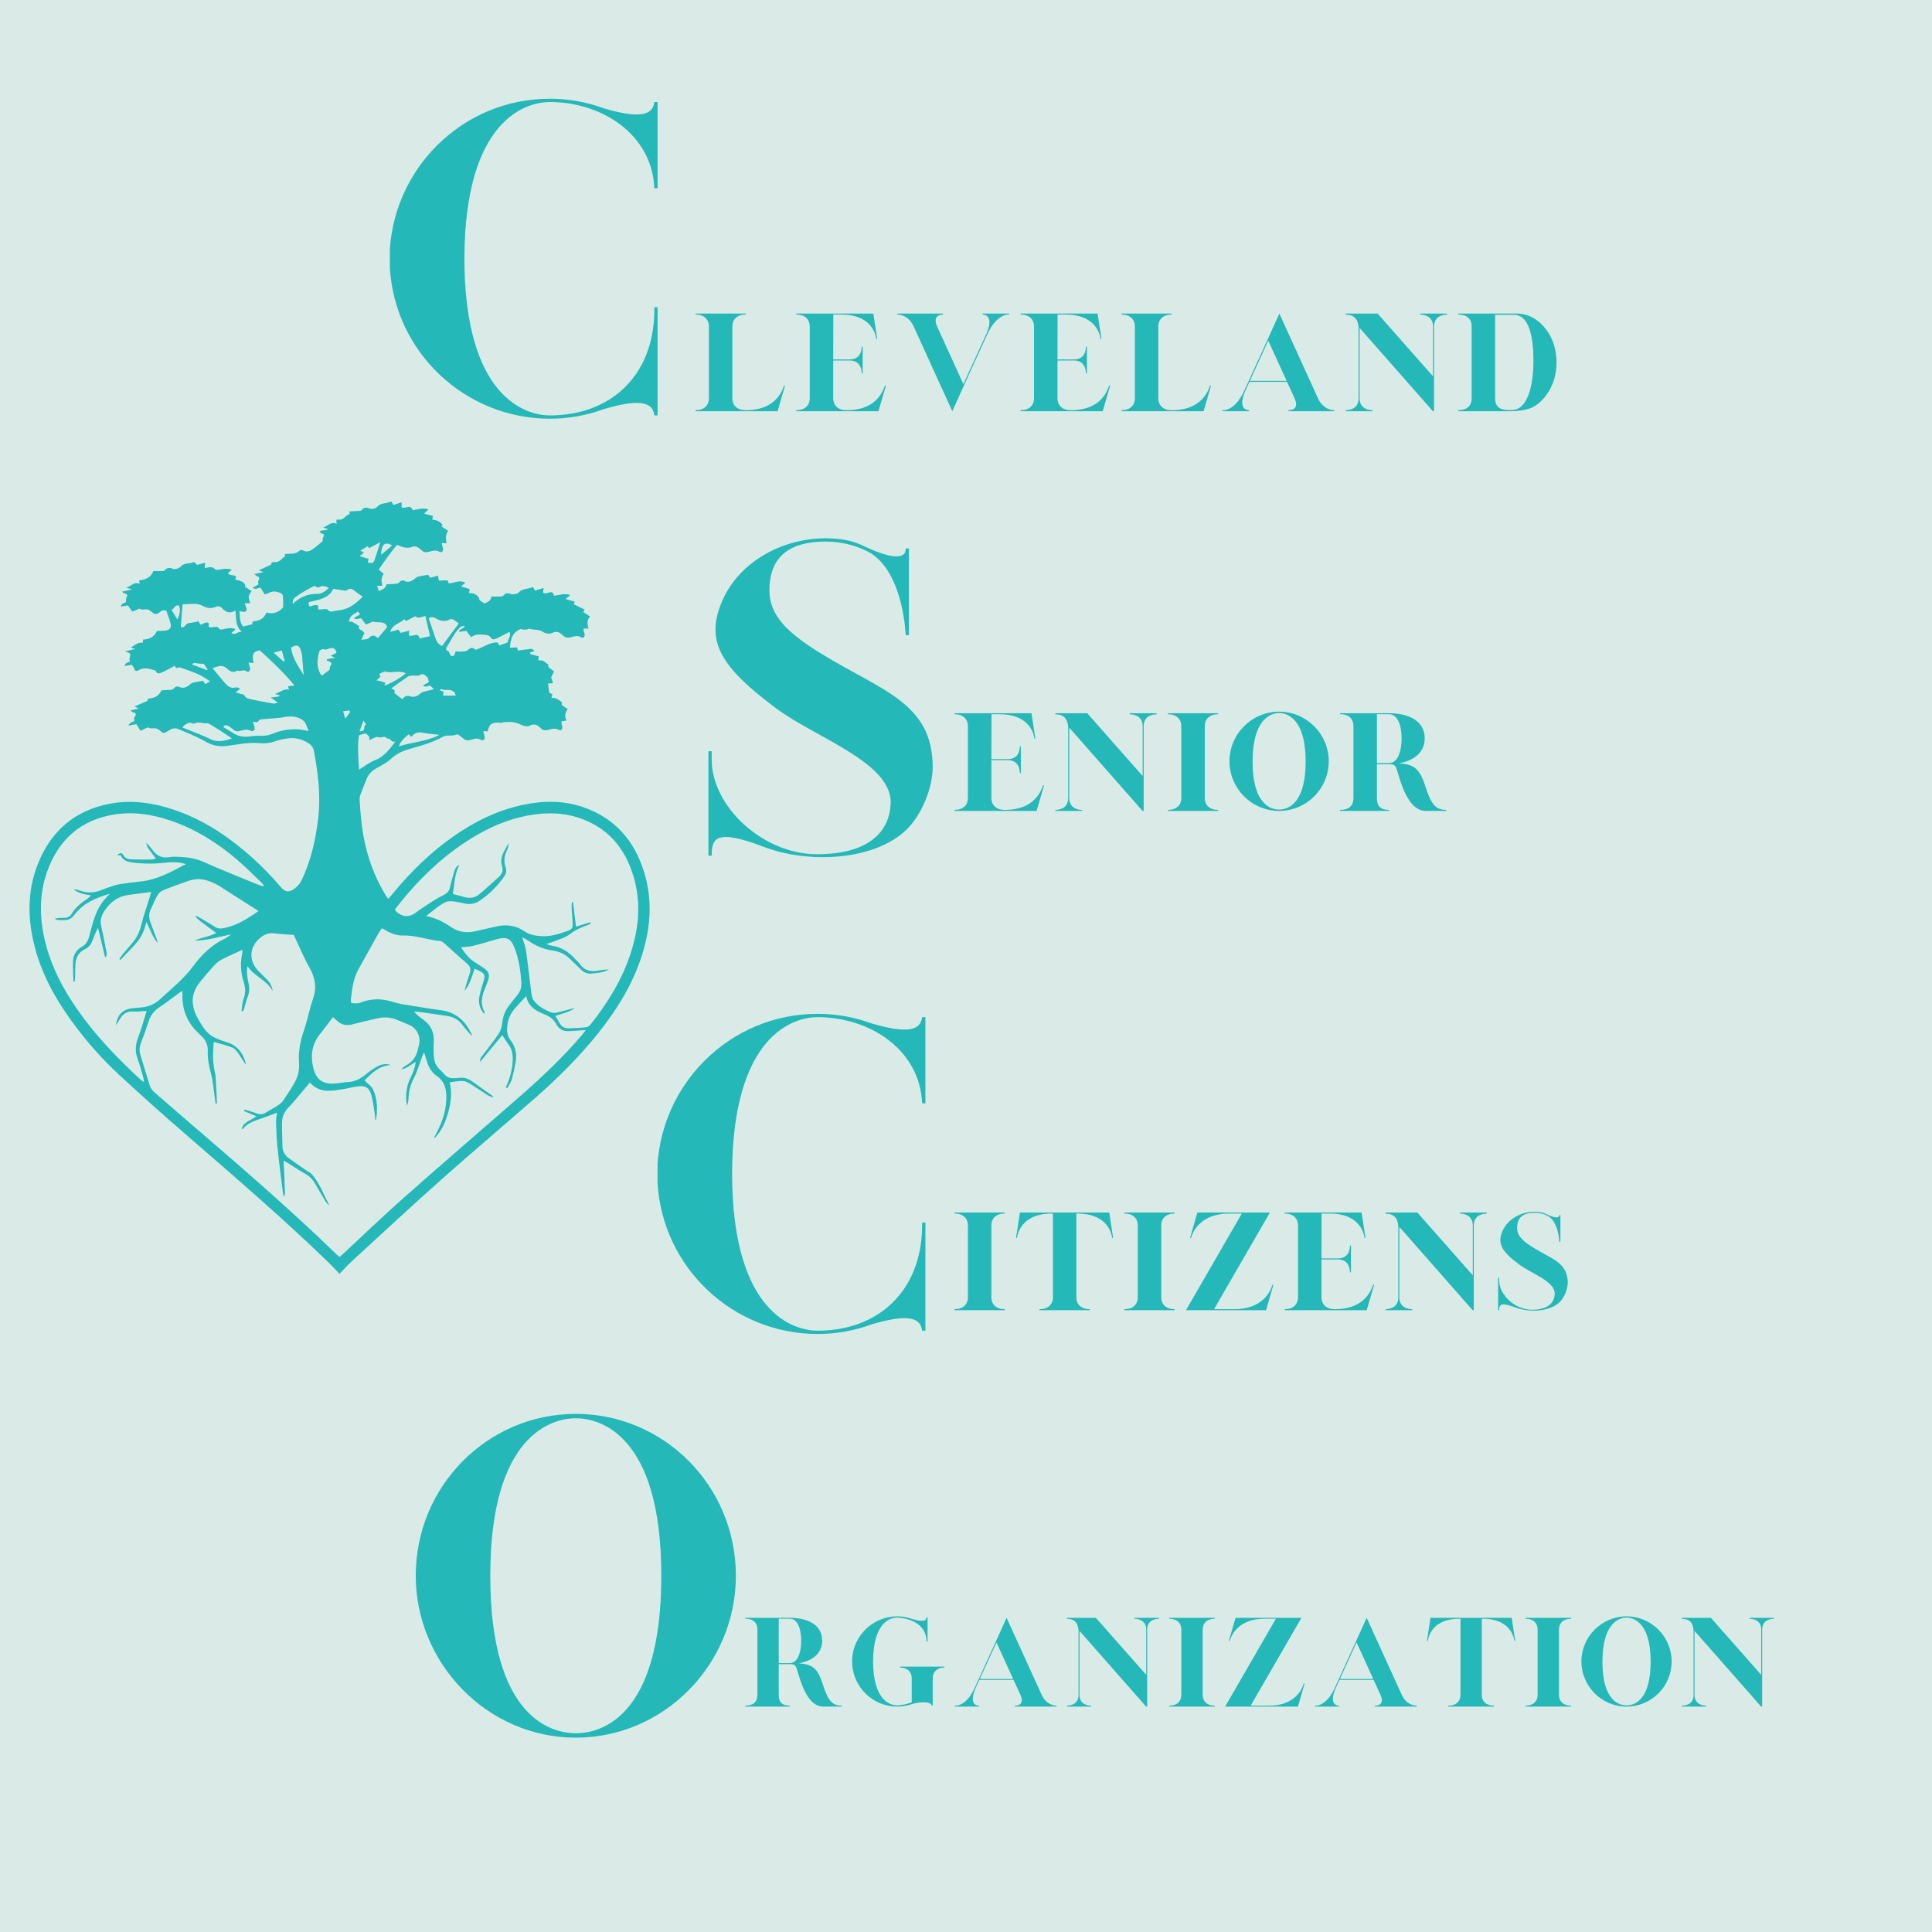 <svg xmlns="http://www.w3.org/2000/svg" xmlns:xlink="http://www.w3.org/1999/xlink" width="500" zoomAndPan="magnify" viewBox="0 0 375 375" height="500" preserveAspectRatio="xMidYMid meet" version="1.0"><defs><g/><clipPath id="a3df837e45"><path d="M 5.273 97.301 L 126.773 97.301 L 126.773 247.301 L 5.273 247.301 Z M 5.273 97.301 " clip-rule="nonzero"/></clipPath></defs><rect x="-37.5" width="450" fill="#ffffff" y="-37.5" height="450" fill-opacity="1"/><rect x="-37.5" width="450" fill="#ffffff" y="-37.5" height="450" fill-opacity="1"/><rect x="-37.5" width="450" fill="#daebe7" y="-37.5" height="450" fill-opacity="1"/><g clip-path="url(#a3df837e45)"><path fill="#24b8b8" d="M 27.27 141.848 L 26.461 140.555 L 24.938 140.844 C 25.215 140.125 25.797 140.195 26.066 139.922 C 26.066 139.668 25.965 139.336 26.082 139.207 C 26.566 138.668 26.402 138.414 25.789 138.246 C 25.656 138.211 25.531 138.133 25.41 137.871 L 26.918 137.535 L 26.141 137.113 L 28.613 136.051 C 28.602 135.855 28.625 135.551 29.184 135.535 C 29.66 135.508 30.094 135.355 30.48 135.078 C 30.867 134.801 31.152 134.441 31.328 133.996 C 31.867 133.965 32.383 133.918 32.898 133.906 C 33.316 133.93 33.656 133.781 33.922 133.461 C 34.059 133.297 34.461 133.176 34.629 133.262 C 35.574 133.742 36.293 133.41 36.977 132.762 C 37.156 132.609 37.359 132.516 37.59 132.473 C 38.156 132.344 38.73 132.258 39.379 132.137 L 39.84 132.773 L 40.785 132.25 C 39.957 131.738 39.305 131.234 38.574 130.914 C 37.473 130.41 36.32 130.035 35.18 129.625 C 34.98 129.555 34.676 129.492 34.531 129.59 C 34.059 129.895 34.094 129.289 33.875 129.258 C 33.004 129.711 32.188 130.191 31.32 130.559 C 31 130.695 30.473 130.895 30.262 130.262 C 30.234 130.172 30.059 130.113 29.938 130.078 C 28.875 129.77 27.809 129.453 26.773 130.176 C 26.664 130.223 26.551 130.238 26.438 130.223 C 26.359 130.211 26.285 130.191 26.215 130.156 C 26.188 129.977 25.785 129.273 25.574 129.035 L 24.172 129.27 C 24.312 128.559 24.93 128.656 25.23 128.359 C 25.191 128.176 25.078 127.969 25.129 127.812 C 25.434 126.871 25.445 126.875 24.289 126.414 L 26.27 125.969 L 25.383 125.703 C 26.812 124.758 26.812 124.758 27.742 124.723 L 27.742 124.141 C 28.984 124.102 29.969 123.621 30.445 122.469 C 31.035 122.441 31.602 122.457 32.156 122.383 C 32.969 122.273 33.305 121.812 33.102 121.004 C 32.883 120.145 32.547 119.312 32.289 118.559 C 31.695 118.336 31.355 118.5 31 118.82 C 30.609 119.172 30.039 119.359 29.648 118.938 C 29.445 118.719 29.227 118.637 29.066 118.504 C 28.441 117.969 27.688 118.586 27.094 118.156 C 27.012 118.102 26.758 118.297 26.582 118.363 C 26.246 118.496 25.891 118.621 25.664 118.699 C 25.312 118.207 25.055 117.852 24.816 117.512 L 23.473 117.73 C 23.516 116.992 24.199 117.145 24.457 116.832 C 24.469 116.57 24.418 116.301 24.508 116.086 C 24.781 115.449 24.781 115.387 24.172 115.152 C 24.102 115.125 24.004 115.137 23.945 115.102 C 23.887 115.066 23.863 114.996 23.73 114.816 L 25.664 114.406 L 24.5 114.082 C 25.461 113.73 26.039 112.926 26.977 113.254 C 27.031 113.23 27.082 113.203 27.129 113.168 C 27.094 113.031 27.047 112.891 26.977 112.668 C 28.172 112.5 29.293 112.164 29.742 110.844 C 30.332 110.844 30.938 110.844 31.539 110.844 C 31.656 110.844 31.812 110.844 31.875 110.773 C 32.367 110.227 32.816 110.059 33.59 110.418 C 33.961 110.586 34.805 110.285 35.137 109.918 C 35.852 109.145 36.848 109.504 37.629 109.09 C 37.707 109.047 38.023 109.445 38.242 109.648 L 39.828 109.223 C 39.785 109.633 39.762 109.867 39.723 110.273 C 40.211 110.195 40.621 110.047 41.008 110.086 C 41.344 110.121 41.641 110.379 41.934 110.617 C 42.887 110.609 43.855 110.133 45.02 110.59 L 44.242 111.219 C 44.602 111.906 45.402 111.418 45.836 111.93 L 45.668 112.504 C 47.148 112.812 47.715 113.211 47.566 113.891 L 48.824 114.719 C 48.613 115.117 48.32 115.449 48.277 115.812 C 48.234 116.176 48.445 116.59 48.574 117.082 L 47.52 117.082 C 47.574 117.281 47.617 117.414 47.652 117.566 C 47.758 117.965 48.098 118.445 47.605 118.723 C 47.359 118.863 46.918 118.672 46.465 118.621 C 46.621 119.664 46.406 120.82 47.238 121.602 L 49 121.152 C 48.914 120.785 49.035 120.555 49.559 120.539 C 50.051 120.504 50.496 120.336 50.887 120.035 C 51.277 119.734 51.551 119.348 51.711 118.883 C 52.945 119.254 54.012 118.938 54.949 117.891 C 54.949 117.316 54.973 116.652 54.949 115.992 C 54.918 115.156 54.48 115.062 53.641 114.859 C 52.695 114.629 52.066 115.266 51.367 115.359 L 50.582 114.07 C 50.078 114.07 49.637 114.562 49.027 114.07 L 50.184 113.441 C 50.156 113.238 50.047 112.996 50.117 112.828 C 50.43 112.07 50.453 112.082 49.75 111.758 C 49.656 111.711 49.582 111.609 49.391 111.422 L 51.148 111.039 L 50.207 110.699 L 52.641 109.59 C 52.555 109.199 52.891 109.055 53.383 109.102 C 54.273 109.188 54.656 108.375 55.289 108.008 C 55.363 107.965 55.297 107.672 55.297 107.527 C 55.945 107.496 56.512 107.508 57.059 107.426 C 57.391 107.367 57.691 107.234 57.953 107.02 C 58.266 106.77 58.504 106.676 58.895 106.871 C 59.676 107.262 60.34 106.879 60.949 106.422 C 61.5 106.008 62.012 105.547 62.645 105.023 C 62.602 104.84 62.609 104.656 62.66 104.473 C 63.008 103.723 63.027 103.734 62.223 103.438 C 62.145 103.391 62.074 103.336 62.012 103.27 C 62.395 102.703 63.121 103.129 63.672 102.707 L 62.738 102.391 C 63.715 102.043 64.266 101.16 65.375 101.68 C 65.254 101.191 65.145 100.746 65.668 100.844 C 66.656 101.031 67.035 100.047 67.789 99.809 C 67.871 99.781 67.836 99.41 67.852 99.266 C 68.547 99.23 69.148 99.207 69.75 99.164 C 69.91 99.172 70.051 99.129 70.18 99.031 C 70.609 98.516 71.004 98.398 71.688 98.703 C 72.086 98.871 72.926 98.715 73.191 98.395 C 73.695 97.789 74.301 97.758 74.941 97.633 C 75.277 97.57 75.602 97.445 75.961 97.34 C 76.129 97.602 76.262 97.816 76.379 98.012 L 77.953 97.496 L 77.953 98.426 C 78.598 98.965 79.633 97.707 80.078 98.996 C 81.043 98.961 82.016 98.449 83.16 98.887 L 82.32 99.699 L 84.035 100.133 L 83.891 100.863 C 84.707 100.922 85.426 101.199 85.906 101.891 C 85.926 101.918 85.773 102.059 85.688 102.168 L 87.004 103.039 C 86.406 103.77 86.539 104.582 86.668 105.453 L 85.82 105.402 C 85.797 105.48 85.746 105.559 85.758 105.617 C 85.836 105.953 85.984 106.285 86.004 106.633 C 86.031 107.051 85.648 107.332 85.305 107.109 C 84.566 106.637 83.859 106.961 83.168 107.125 C 82.652 107.25 82.273 107.223 81.891 106.855 C 81.645 106.598 81.367 106.387 81.051 106.219 C 80.793 106.094 80.41 105.984 80.184 106.086 C 79.117 106.562 78.16 106.254 77.062 105.738 C 75.82 107.266 74.637 108.887 73.504 110.559 L 74.484 111.387 C 73.98 112.09 73.953 112.852 74.23 113.699 L 73.188 113.699 C 73.332 114.105 73.445 114.422 73.562 114.746 C 74.711 114.199 74.77 114.145 75.043 113.418 C 75.59 113.387 76.105 113.344 76.625 113.332 C 77.031 113.32 77.363 113.242 77.645 112.887 C 77.77 112.719 78.191 112.598 78.348 112.684 C 79.301 113.219 79.996 112.773 80.688 112.184 C 80.832 112.051 81 111.957 81.191 111.906 C 81.797 111.777 82.406 111.684 83.102 111.57 L 83.512 112.145 L 85.051 111.727 C 85.113 112.133 85.066 112.484 85.219 112.648 C 85.332 112.77 85.703 112.648 85.961 112.648 C 86.27 112.625 86.578 112.629 86.883 112.664 C 86.961 112.68 86.984 112.98 87.051 113.219 C 88.031 113.254 89.102 112.477 90.332 113.094 L 89.469 113.824 L 91.176 114.344 C 91.129 114.582 91.078 114.82 91.008 115.117 C 91.656 115.117 92.199 115.184 92.641 115.652 C 92.844 115.867 93.023 115.922 93.035 116.32 C 93.035 116.598 93.691 116.863 94.062 117.141 C 94.707 116.824 95.348 116.605 95.359 115.785 C 96.047 115.785 96.656 115.801 97.262 115.773 C 97.457 115.766 97.625 115.691 97.766 115.551 C 98.141 115.086 98.465 115.047 99.07 115.266 C 99.527 115.434 100.371 115.32 100.672 114.996 C 101.195 114.422 101.781 114.359 102.43 114.242 C 102.777 114.16 103.121 114.059 103.457 113.938 L 103.844 114.625 L 105.516 114.125 C 105.473 114.543 105.445 114.793 105.422 115.004 C 106.051 115.645 107.211 114.125 107.539 115.633 C 108.555 115.543 109.523 115.059 110.688 115.512 L 109.77 116.277 L 111.523 116.762 C 111.465 117.023 111.418 117.227 111.402 117.312 L 113.488 118.316 C 113.363 118.531 113.297 118.648 113.215 118.797 L 114.527 119.652 C 113.902 120.383 113.957 121.145 114.238 121.996 L 113.254 121.996 C 113.254 122.113 113.262 122.23 113.277 122.348 C 113.344 122.652 113.477 122.949 113.484 123.254 C 113.5 123.672 113.113 123.941 112.773 123.711 C 112.066 123.223 111.363 123.57 110.727 123.711 C 110.09 123.848 109.695 123.758 109.262 123.34 C 108.684 122.789 108.133 122.379 107.195 122.855 C 106.734 123.086 105.852 122.977 105.414 122.668 C 104.598 122.094 103.676 122.336 102.84 122.055 C 102.629 121.984 102.328 122.211 102.062 122.223 C 101.711 122.238 101.371 122.199 101.035 122.098 C 99.641 122.703 99.129 123.621 98.973 125.73 L 100.398 125.656 C 100.434 125.906 100.469 126.105 100.496 126.273 C 101.355 126.16 102.203 126.035 103.055 125.941 C 103.223 125.922 103.418 126.035 103.781 126.328 L 102.859 126.68 C 102.91 126.785 102.965 126.891 103.016 127 L 104.582 127.398 C 104.543 127.645 104.512 127.855 104.473 128.098 C 104.574 128.137 104.688 128.23 104.773 128.211 C 105.508 128.043 105.855 128.723 106.418 128.93 C 106.27 129.766 107.121 129.832 107.531 130.324 C 107.363 130.691 107.176 131.059 106.98 131.457 L 107.344 132.586 L 106.363 132.688 C 106.445 133.234 106.531 133.789 106.621 134.465 L 107.223 134.746 L 107.02 135.484 C 107.773 135.375 108.301 135.727 108.832 136.129 C 109.055 136.297 109.191 136.383 109 136.66 C 108.969 136.699 109.094 136.887 109.188 136.957 C 109.496 137.18 109.82 137.379 110.207 137.625 C 109.664 138.336 109.535 139.035 109.957 139.855 L 108.988 140.023 C 108.969 140.125 108.965 140.23 108.973 140.336 C 109.027 140.641 109.156 140.941 109.148 141.242 C 109.148 141.613 108.84 141.863 108.516 141.68 C 107.781 141.27 107.043 141.488 106.363 141.68 C 105.781 141.848 105.398 141.758 104.996 141.371 C 104.387 140.781 103.801 140.328 102.832 140.848 C 102.434 141.062 101.703 140.949 101.25 140.727 C 100.496 140.363 99.758 140.113 98.926 140.133 C 98.555 140.141 98.18 140.148 97.809 140.18 C 97.621 140.195 97.43 140.312 97.246 140.297 C 95.484 140.148 95.055 140.41 94.629 141.973 L 93.863 141.895 C 93.852 142.008 93.852 142.125 93.863 142.238 C 93.957 142.496 94.031 142.758 94.086 143.023 C 94.145 143.508 93.762 143.859 93.383 143.621 C 92.637 143.141 91.934 143.461 91.254 143.637 C 90.68 143.785 90.305 143.672 89.875 143.305 C 89.504 142.98 88.891 142.449 88.633 142.566 C 87.75 142.961 86.777 142.566 85.938 143.02 C 84.004 144.074 81.91 144.707 79.793 145.285 C 78.355 145.68 77.023 146.211 75.891 147.293 C 75.086 148.059 74.023 148.562 73.039 149.125 C 72.227 149.594 71.586 150.203 71.223 151.051 C 70.746 152.16 70.316 153.293 69.898 154.422 C 69.812 154.684 69.781 154.949 69.805 155.223 C 69.969 158.145 70.23 161.055 70.887 163.922 C 71.68 167.414 73 170.691 74.852 173.758 C 74.969 173.953 75.117 174.137 75.355 174.469 C 75.664 174.113 75.941 173.816 76.195 173.504 C 79.648 169.277 83.52 165.492 88.004 162.352 C 92.105 159.477 96.527 157.281 101.465 156.227 C 105.402 155.391 109.328 155.348 113.168 156.66 C 119.434 158.809 123.254 163.305 125.098 169.52 C 126.773 175.188 126.211 180.793 124.305 186.309 C 122.473 191.613 119.516 196.277 116.031 200.637 C 112.434 205.137 108.359 209.18 104.035 212.977 C 97.93 218.34 91.707 223.578 85.637 228.98 C 79.707 234.254 73.902 239.656 68.059 245.02 C 67.312 245.703 66.652 246.477 65.902 247.262 C 65.215 246.543 64.551 245.801 63.836 245.105 C 54.996 236.555 45.676 228.523 36.367 220.457 C 31.934 216.625 27.562 212.719 23.25 208.746 C 19.766 205.52 16.641 201.984 13.867 198.137 C 10.664 193.719 8.059 188.98 6.703 183.645 C 5.359 178.336 5.277 173.047 7.277 167.883 C 9.793 161.379 14.434 157.293 21.375 155.992 C 25.594 155.203 29.711 155.824 33.738 157.164 C 38.816 158.863 43.262 161.66 47.348 165.07 C 49.926 167.238 52.309 169.602 54.492 172.16 C 55.398 173.211 56.098 173.266 57.211 172.445 C 57.82 171.996 58.281 171.43 58.594 170.746 C 60.355 166.992 61.258 163.027 61.754 158.934 C 62.285 154.531 61.754 150.219 60.961 145.906 C 60.852 145.172 60.477 144.613 59.836 144.234 C 58.594 143.457 57.25 143.113 55.805 143.328 C 54.988 143.441 54.184 143.629 53.395 143.883 C 52.461 144.219 51.5 144.34 50.512 144.25 C 48.34 144.02 46.223 144.508 44.094 144.773 C 42.574 144.988 41.16 144.703 39.84 143.918 C 38.164 142.953 36.328 142.223 34.523 141.48 C 33.914 141.227 33.242 141.438 32.668 141.844 C 32.215 142.168 31.68 142.488 31.227 141.965 C 31.074 141.809 30.898 141.68 30.707 141.574 C 30.09 141.125 29.348 141.59 28.746 141.207 C 28.652 141.145 28.402 141.32 28.23 141.398 C 27.898 141.551 27.562 141.715 27.27 141.848 Z M 98.473 211.195 L 98.172 211.059 C 98.297 210.789 98.43 210.52 98.539 210.242 C 99.164 208.668 99.547 207.043 99.52 205.34 C 99.508 204.512 99.352 203.715 98.871 203.008 C 98.395 202.301 97.941 201.609 97.477 200.914 L 93.223 206.086 C 93.094 205.348 93.496 205.09 93.734 204.766 C 94.668 203.516 95.641 202.297 96.543 201.023 C 97.105 200.246 97.426 199.379 97.512 198.426 C 97.617 197.312 98 196.301 98.656 195.391 C 99.176 194.66 99.746 193.965 100.316 193.277 C 100.891 192.586 101.234 191.836 101.191 190.926 C 101.086 188.613 100.75 186.34 99.941 184.164 C 99.164 182.078 98.398 181.734 96.25 182.352 C 94.75 182.785 93.254 183.242 91.738 183.613 C 91.047 183.781 90.312 183.781 89.488 183.867 C 90.246 185.035 90.996 186.012 92.078 186.711 C 92.703 187.113 93.336 187.508 93.938 187.938 C 94.93 188.645 95.102 189.184 94.707 190.359 C 94.5 190.988 94.234 191.598 93.996 192.215 C 93.441 193.656 93.281 195.086 94.078 196.5 C 94.102 196.539 94.031 196.633 93.973 196.781 C 93.066 195.777 92.848 194.633 93.055 193.402 C 93.203 192.637 93.402 191.883 93.656 191.145 C 94.309 189.098 94.258 188.969 92.262 188.078 C 92.211 188.066 92.16 188.059 92.105 188.059 C 91.605 189.551 91.203 191.098 90.16 192.344 C 90.445 191.172 90.801 190.031 91.184 188.902 C 91.457 188.098 91.246 187.52 90.578 186.961 C 89.141 185.758 87.785 184.465 86.383 183.227 C 86.098 182.977 85.75 182.66 85.414 182.637 C 82.996 182.469 80.703 181.492 78.238 181.582 C 77.098 181.625 76.004 181.238 75.004 180.656 C 74.738 180.504 74.469 180.359 74.133 180.172 C 73.887 180.527 73.645 180.828 73.461 181.156 C 72.164 183.469 70.883 185.793 69.59 188.105 C 68.547 189.965 68.332 192.023 68.098 194.078 C 68.098 194.277 68.121 194.477 68.164 194.676 C 68.836 194.777 69.426 194.82 70.047 194.574 C 72.219 193.719 74.398 193.82 76.594 194.566 C 77.262 194.77 77.945 194.918 78.641 195.008 C 80.953 195.379 83.266 195.773 85.586 196.082 C 88.219 196.434 90.031 197.855 91.23 200.148 C 91.305 200.289 91.41 200.41 91.473 200.551 C 91.551 200.73 91.598 200.926 91.66 201.113 C 90.98 200.465 90.363 199.762 89.816 199 C 89.086 198 88.109 197.406 86.887 197.211 C 84.996 196.922 83.098 196.652 81.199 196.391 C 80.914 196.371 80.629 196.371 80.344 196.391 C 80.938 196.98 81.574 197.516 82.262 197.992 C 83.668 199.023 84.277 200.422 84.203 202.152 C 84.168 202.891 84.141 203.633 84.172 204.371 C 84.211 205.312 84.297 206.27 84.879 207.051 C 85.273 207.578 85.82 207.988 86.234 208.5 C 86.73 209.109 87.344 209.32 88.094 209.266 C 88.406 209.27 88.719 209.258 89.031 209.227 C 90.078 209.027 90.938 209.395 91.762 209.988 C 92.988 210.891 94.254 211.742 95.496 212.625 C 95.609 212.73 95.703 212.852 95.785 212.984 C 95.34 212.918 94.934 212.758 94.562 212.508 C 93.445 211.793 92.352 211.035 91.219 210.344 C 90.797 210.086 90.293 209.828 89.824 209.816 C 89.016 209.797 88.203 209.973 87.277 210.078 C 87.781 212.043 87.535 213.949 87.016 215.848 C 86.492 217.75 85.75 219.465 84.355 220.914 C 84.312 220.812 84.277 220.766 84.285 220.746 C 84.445 220.434 84.605 220.129 84.77 219.82 C 85.957 217.578 86.691 215.219 86.633 212.656 C 86.598 211.094 86.129 209.762 84.766 208.828 C 83.797 208.164 83.215 207.195 82.883 206.078 C 82.699 205.477 82.516 204.875 82.332 204.273 C 82.016 204.762 81.891 205.246 81.719 205.715 C 81.289 206.887 80.938 208.094 80.375 209.191 C 79.773 210.301 79.418 211.484 79.312 212.742 C 79.27 213.332 79.324 213.961 78.961 214.586 C 78.648 212.551 78.902 210.793 79.699 209.145 C 80.156 208.207 80.574 207.258 80.691 206.133 C 79.703 206.613 78.977 207.422 77.898 207.543 C 78.16 207.25 78.457 207.008 78.797 206.812 C 79.414 206.488 79.926 206.047 80.336 205.484 C 80.742 204.922 81.004 204.297 81.117 203.609 C 81.18 203.305 81.285 203.008 81.355 202.707 C 81.434 202.336 81.453 201.961 81.406 201.586 C 81.359 201.211 81.25 200.852 81.082 200.512 C 80.914 200.172 80.691 199.867 80.422 199.602 C 80.148 199.34 79.84 199.125 79.496 198.965 C 78.746 198.629 77.984 198.34 77.223 198.02 C 75.961 197.469 74.66 197.348 73.316 197.652 C 71.676 198.02 70.047 198.406 68.418 198.824 C 67.266 199.121 66.258 198.949 65.387 198.102 C 65.148 197.867 64.883 197.656 64.625 197.422 C 63.75 198.574 62.945 199.676 62.098 200.738 C 60.543 202.699 60.227 204.879 60.805 207.254 C 61.344 209.473 62.555 210.434 64.832 210.324 C 65.73 210.285 66.617 210.066 67.52 210.027 C 68.934 209.969 70.047 209.328 71.102 208.469 C 71.734 207.941 72.406 207.477 73.117 207.062 C 74.09 206.512 74.961 206.414 75.895 206.727 C 73.543 206.828 72.121 208.371 70.734 209.707 C 71.32 210.297 72.047 210.742 72.359 211.379 C 73.277 213.254 73.301 215.281 73 217.312 C 73 217.332 72.93 217.34 72.832 217.375 C 72.805 216.984 72.812 216.605 72.754 216.234 C 72.539 214.969 72.406 213.68 72.047 212.453 C 71.66 211.125 70.957 210.711 69.566 210.855 C 68.52 210.965 67.5 211.27 66.457 211.426 C 65.496 211.574 64.52 211.746 63.555 211.727 C 62.898 211.715 62.27 211.57 61.676 211.289 C 61.082 211.008 60.574 210.617 60.148 210.113 C 59.145 211.324 58.191 212.457 57.238 213.586 C 56.832 214.062 56.41 214.527 55.977 214.977 C 55.141 215.828 54.727 216.852 54.734 218.047 C 54.727 219.527 54.805 221.008 54.828 222.488 C 54.828 222.949 54.934 223.379 55.148 223.785 C 55.363 224.191 55.656 224.523 56.035 224.785 C 57.07 225.547 58.141 226.27 59.195 227.008 C 59.672 227.344 60.258 227.59 60.617 228.023 C 62.094 229.789 62.883 231.945 63.918 233.973 C 63.609 233.75 63.363 233.477 63.176 233.148 C 62.469 231.977 61.762 230.805 61.082 229.625 C 60.617 228.832 59.98 228.219 59.172 227.785 C 58.016 227.129 56.914 226.391 55.785 225.688 C 55.574 225.559 55.352 225.445 55.031 225.27 C 55.082 226.184 55.129 226.957 55.164 227.734 C 55.199 228.508 55.242 229.293 55.246 230.074 C 55.246 230.805 55.449 231.551 55.137 232.266 C 55.012 232.07 54.945 231.855 54.93 231.621 C 54.566 228.645 54.164 225.668 53.852 222.684 C 53.684 221.059 53.629 219.418 53.578 217.785 C 53.562 217.184 53.703 216.574 53.773 215.965 C 52.559 216.418 51.445 216.883 50.297 217.246 C 49.086 217.633 47.949 218.117 47.133 219.137 C 47.117 219.152 47.023 219.105 46.91 219.07 C 47.336 217.707 48.754 217.457 49.777 216.664 L 47.336 215.641 L 47.418 215.406 C 47.586 215.422 47.754 215.449 47.922 215.488 C 48.555 215.688 49.195 215.875 49.816 216.109 C 50.129 216.238 50.453 216.281 50.789 216.242 C 51.125 216.207 51.43 216.09 51.707 215.895 C 52.395 215.449 53.133 215.078 53.82 214.633 C 54.207 214.383 54.629 214.105 54.883 213.734 C 55.699 212.547 56.512 211.344 57.203 210.086 C 57.855 208.926 58.137 207.684 58.043 206.359 C 57.875 204.172 58.277 202.07 58.98 200.039 C 59.684 198.012 60.055 195.895 60.75 193.887 C 61.555 191.562 61.125 189.617 59.949 187.582 C 58.941 185.836 58.188 183.938 57.32 182.105 C 57.211 181.867 57.105 181.629 57.027 181.465 C 55.723 181.367 54.512 181.34 53.312 181.172 C 52.164 181.004 51.273 181.371 50.422 182.102 C 48.406 183.832 48.242 186.414 50.07 188.371 C 50.629 188.969 51.246 189.523 51.809 190.113 C 52.406 190.727 52.836 191.434 52.906 192.344 C 51.789 190.215 49.328 189.5 48.039 187.527 C 47.797 188.699 48.016 189.793 48.246 190.875 C 48.457 191.73 48.41 192.57 48.105 193.398 C 47.789 194.234 47.59 195.105 47.328 195.957 C 47.273 196.082 47.203 196.199 47.117 196.305 L 46.879 196.238 C 47 195.449 47 194.617 47.277 193.895 C 47.711 192.766 47.66 191.719 47.293 190.594 C 46.707 188.766 46.617 186.914 47.016 185.035 C 47.047 184.812 47.066 184.582 47.074 184.355 C 45.719 184.977 44.461 185.512 43.246 186.125 C 42.68 186.402 42.18 186.77 41.746 187.223 C 40.664 188.395 39.598 189.602 38.625 190.871 C 36.984 193.02 37.117 195.348 38.348 197.586 C 40.102 200.777 40.852 201.297 44.316 202.395 C 46.031 202.941 47.453 204.688 47.723 206.672 C 47.227 205.988 46.816 205.246 46.324 204.562 C 45.988 204.102 45.613 203.535 45.125 203.34 C 43.949 202.867 42.703 202.59 41.488 202.234 C 41.43 203.305 41.344 204.266 41.344 205.23 C 41.367 205.93 41.438 206.621 41.551 207.312 C 41.629 207.887 41.812 208.457 41.852 209.035 C 41.965 210.707 42.035 212.379 42.109 214.055 C 42.109 214.117 42 214.188 41.867 214.348 C 41.82 214.035 41.793 213.844 41.766 213.664 C 41.508 211.891 41.395 210.078 40.945 208.355 C 40.566 206.902 40.273 205.488 40.328 203.992 C 40.355 203.457 40.266 202.938 40.062 202.441 C 39.855 201.949 39.555 201.52 39.156 201.16 C 38.844 200.863 38.547 200.551 38.242 200.25 C 36.254 198.262 35.34 195.855 35.406 193.055 C 35.398 192.805 35.379 192.559 35.348 192.312 C 33.82 193.43 32.395 194.516 30.914 195.531 C 29.863 196.223 29.16 197.172 28.805 198.375 C 28.398 199.676 27.934 200.961 27.426 202.223 C 27.09 203.062 26.977 203.867 27.242 204.734 C 27.84 206.668 28.438 208.605 29.02 210.547 C 29.227 211.195 29.598 211.73 30.133 212.152 C 32.004 213.754 33.844 215.391 35.711 216.992 C 45.82 225.68 55.934 234.355 65.5 243.645 C 65.609 243.75 65.738 243.836 65.898 243.961 C 66.117 243.781 66.332 243.629 66.523 243.441 C 70.508 239.75 74.414 235.977 78.484 232.379 C 85.828 225.875 93.273 219.492 100.66 213.035 C 104.965 209.281 109.125 205.383 112.84 201.035 C 113.109 200.723 113.344 200.391 113.695 199.949 C 112.52 200.016 111.547 200.055 110.578 200.133 C 109.406 200.23 108.527 199.828 107.961 198.766 C 107.484 197.867 106.723 197.297 105.781 196.922 C 104.102 196.254 102.543 195.461 102.137 193.336 C 101.297 194.246 100.574 195.012 99.887 195.797 C 99.074 196.746 98.602 197.844 98.465 199.082 C 98.34 200.086 98.441 201.055 99.074 201.867 C 100.082 203.16 100.355 204.609 100.082 206.176 C 99.883 207.324 99.625 208.465 99.309 209.59 C 99.133 210.16 98.754 210.664 98.473 211.195 Z M 51.125 172.039 C 51.152 171.992 51.18 171.941 51.207 171.891 C 51.059 171.68 50.898 171.477 50.723 171.289 C 49.195 169.832 47.719 168.32 46.121 166.949 C 42.234 163.613 37.953 160.926 33.066 159.262 C 29.543 158.062 25.91 157.5 22.207 158.09 C 15.637 159.137 11.363 162.992 9.16 169.156 C 7.547 173.676 7.648 178.27 8.789 182.875 C 9.98 187.676 12.246 191.973 15.059 196.004 C 18.586 201.059 22.848 205.461 27.363 209.633 C 27.551 209.781 27.75 209.918 27.957 210.043 C 27.926 209.734 27.879 209.43 27.812 209.129 C 27.453 207.895 27.125 206.645 26.684 205.438 C 26.18 204.078 26.285 202.805 26.789 201.461 C 27.422 199.766 27.902 198.012 28.469 196.219 C 27.523 196.266 26.664 196.383 25.816 196.332 C 24.641 196.266 23.879 196.77 23.312 197.727 C 23.055 198.168 22.758 198.594 22.477 199.027 C 22.836 196.793 23.918 195.824 25.965 195.68 C 26.434 195.648 26.898 195.578 27.367 195.547 C 28.828 195.441 30.09 194.883 31.148 193.875 C 33.363 191.848 35.691 189.965 37.508 187.516 C 39.137 185.316 41.094 183.387 43.645 182.184 C 44.09 181.973 44.473 181.633 44.883 181.355 C 42.488 181.836 40.184 182.578 37.738 182.586 C 39.07 181.953 40.59 181.84 41.969 181.082 C 41.168 180.488 40.457 180.004 39.785 179.465 C 39.113 178.926 38.332 178.52 37.883 177.738 C 38.18 177.805 38.461 177.922 38.719 178.082 C 39.727 178.684 40.734 179.281 41.73 179.906 C 42.336 180.285 42.906 180.277 43.617 180.121 C 46.078 179.574 48.129 178.262 50.195 176.836 C 47.598 175.176 45.012 173.52 42.414 171.879 C 41.973 171.625 41.52 171.402 41.047 171.211 C 39.59 170.562 38.109 170.445 36.594 170.984 C 35.672 171.309 34.738 171.602 33.832 171.961 C 30.527 173.281 31.047 172.59 29.281 176.465 C 28.898 177.242 28.855 178.035 29.148 178.852 C 29.562 180.023 30.012 181.191 30.441 182.363 C 30.523 182.582 30.57 182.816 30.637 183.043 C 29.598 181.902 29.18 180.461 28.422 178.953 C 28.184 179.723 28.062 180.293 27.832 180.82 C 27.582 181.395 27.281 181.934 26.926 182.445 C 26.574 182.918 26.195 183.363 25.785 183.785 C 25.359 184.246 24.914 184.688 24.484 185.141 C 24.113 185.531 23.746 185.934 23.379 186.328 L 23.16 186.133 C 23.402 185.797 23.629 185.453 23.895 185.129 C 24.469 184.438 25.055 183.758 25.645 183.082 C 26.566 182.031 27.105 180.828 27.441 179.461 C 27.918 177.535 28.59 175.66 29.176 173.77 C 29.227 173.605 29.262 173.43 29.344 173.113 C 27.832 173.316 26.453 173.523 25.062 173.688 C 22.965 173.93 21.453 175.023 20.312 176.754 C 19.703 177.672 19.371 178.602 19.641 179.723 C 19.992 181.242 20.27 182.777 20.57 184.305 C 20.68 184.855 20.898 185.434 20.402 185.84 C 19.949 183.926 19.492 182.016 19.035 180.109 C 18.566 180.887 18.305 181.66 18.016 182.418 C 17.73 183.18 17.316 183.848 16.566 184.184 C 15.188 184.824 14.668 185.953 14.629 187.383 C 14.605 188.164 14.59 188.945 14.566 189.727 C 14.555 189.996 14.523 190.266 14.5 190.535 L 14.258 190.535 C 14.219 189.301 14.148 188.07 14.16 186.836 C 14.16 185.496 14.711 184.418 15.926 183.742 C 16.656 183.336 17.059 182.688 17.27 181.902 C 17.535 180.922 17.773 179.938 18.074 178.969 C 18.617 177.156 19.387 175.461 20.738 174.086 C 20.938 173.883 21.137 173.676 21.336 173.469 C 18.648 174.254 16.133 175.285 14.422 177.598 C 13.91 178.297 13.281 178.625 12.434 178.602 C 12.004 178.59 11.57 178.602 11.145 178.559 C 10.953 178.508 10.777 178.43 10.609 178.324 C 11.281 178.141 11.898 178.145 12.523 178.141 C 13.105 178.141 13.582 177.926 13.895 177.398 C 14.668 176.082 15.836 175.176 17.082 174.352 C 17.297 174.184 17.5 174 17.688 173.801 C 16.367 173.609 15.234 173.359 14.277 172.621 C 14.703 172.637 15.117 172.715 15.516 172.863 C 16.863 173.355 18.203 173.336 19.535 172.805 C 20.262 172.52 21 172.262 21.742 172.016 C 22.219 171.844 22.711 171.711 23.211 171.621 C 24.602 171.414 25.996 171.23 27.395 171.082 C 30.543 170.746 33.219 169.238 36.086 167.719 C 34.609 167.273 33.297 167.301 31.988 167.449 C 29.883 167.695 27.773 167.68 25.672 167.402 C 24.688 167.27 23.84 167.008 23.434 166.008 L 22.703 166.008 C 23.137 165.605 23.617 165.359 23.945 165.98 C 24.301 166.648 24.902 166.77 25.523 166.797 C 26.773 166.852 28.023 166.844 29.277 166.836 C 29.578 166.836 29.875 166.73 30.27 166.652 C 29.883 166.141 29.531 165.727 29.238 165.277 C 28.945 164.824 28.465 164.48 28.426 163.602 C 28.93 164.18 29.289 164.539 29.57 164.941 C 30.422 166.168 31.559 166.641 33.027 166.352 C 33.219 166.312 33.41 166.293 33.609 166.293 C 35.605 166.305 37.562 166.434 39.449 167.273 C 42.734 168.73 46.074 170.059 49.398 171.43 C 49.961 171.668 50.543 171.844 51.125 172.051 Z M 114.621 179 C 114.637 179.082 114.648 179.168 114.664 179.25 C 114.539 179.336 114.41 179.414 114.273 179.477 C 112.93 179.934 111.664 180.488 110.539 181.375 C 110.059 181.715 109.539 181.984 108.984 182.184 C 108.078 182.547 107.148 182.852 106.066 183.246 C 106.398 183.375 106.742 183.477 107.09 183.555 C 109.016 183.824 110.496 184.832 111.746 186.258 C 111.977 186.523 112.27 186.738 112.465 187.023 C 113.375 188.363 114.641 188.699 116.16 188.387 C 116.504 188.316 116.852 188.262 117.203 188.23 C 117.523 188.195 117.852 188.195 118.176 188.18 C 117.145 188.77 116.031 188.852 114.922 188.957 C 114.527 189.012 114.141 188.973 113.766 188.844 C 113.391 188.711 113.07 188.5 112.797 188.211 C 112.141 187.539 111.43 186.926 110.766 186.266 C 109.809 185.27 108.645 184.68 107.273 184.5 C 105.531 184.273 103.977 183.566 102.531 182.59 C 102.227 182.383 101.895 182.211 101.355 181.895 C 101.668 182.969 102 183.762 102.117 184.586 C 102.48 187.172 102.75 189.773 103.086 192.355 C 103.168 192.957 103.23 193.641 103.555 194.117 C 104.324 195.234 105.52 195.875 106.746 196.426 C 107.652 196.832 108.508 196.426 109.371 196.215 C 110.117 196.031 110.859 195.832 111.605 195.637 C 110.469 196.5 109.086 196.715 107.77 197.195 C 108.055 197.602 108.316 198.023 108.555 198.457 C 108.938 199.262 109.582 199.617 110.434 199.59 C 111.566 199.555 112.699 199.504 113.824 199.383 C 114.121 199.352 114.453 199.078 114.652 198.824 C 117.965 194.645 120.75 190.141 122.414 185.027 C 123.996 180.176 124.457 175.25 123.02 170.293 C 121.34 164.52 117.828 160.41 111.922 158.602 C 109.219 157.77 106.449 157.723 103.672 158.098 C 99.906 158.609 96.406 159.938 93.098 161.777 C 86.578 165.43 81.32 170.492 76.781 176.355 C 76.723 176.449 76.676 176.547 76.641 176.652 C 77.836 177.957 79.23 178.156 80.598 177.23 C 80.953 176.988 81.27 176.695 81.633 176.465 C 83.082 175.543 84.477 174.508 86.016 173.77 C 86.797 173.398 87.168 173.004 87.344 172.223 C 87.582 171.16 87.879 170.109 88.203 169.07 C 88.355 168.582 88.582 168.094 89.16 167.891 C 88.23 169.668 88.195 171.605 87.906 173.523 C 88.715 173.738 89.43 173.922 90.137 174.121 C 91.188 174.414 92.188 174.289 93.02 173.586 C 94.332 172.484 95.594 171.324 96.863 170.172 C 97.496 169.598 97.711 168.887 97.441 168.051 C 96.879 166.305 98.047 165.051 98.711 163.656 C 98.719 164.117 98.625 164.555 98.43 164.969 C 97.91 166.07 97.719 167.172 98.145 168.355 C 98.391 169.027 98.203 169.652 97.789 170.23 C 96.539 172.004 95.02 173.508 93.23 174.742 C 92.801 175.059 92.32 175.273 91.797 175.387 C 91.27 175.496 90.746 175.492 90.223 175.379 C 89.504 175.195 88.777 175.059 88.039 174.965 C 87.512 174.914 86.898 174.898 86.449 175.121 C 85.121 175.77 84.047 176.793 82.707 177.797 C 84.641 178.172 86.117 178.969 87.508 179.914 C 88.953 180.91 90.516 181.152 92.207 180.762 C 93.539 180.453 94.875 180.152 96.207 179.852 C 98.203 179.395 100.066 179.562 101.809 180.773 C 102.762 181.441 103.867 181.617 105.027 181.699 C 106.766 181.824 108.344 181.324 109.934 180.773 C 111.004 180.402 111.176 180.242 111.141 179.102 C 111.117 178.164 111 177.234 110.953 176.301 C 110.93 175.906 110.977 175.508 110.996 175.113 L 111.223 175.121 C 111.414 176.68 111.605 178.238 111.805 179.855 Z M 50.449 126.25 C 48.738 126.418 49.016 127.562 49.23 128.684 L 48.242 128.617 C 48.301 128.855 48.336 129.008 48.383 129.156 C 48.453 129.336 48.508 129.523 48.551 129.715 C 48.598 130.203 48.215 130.578 47.859 130.309 C 47.238 129.82 46.617 130.461 46.043 130.156 C 45.203 130.73 44.621 130.27 43.996 129.711 C 43.672 129.426 43.289 129.273 42.855 129.258 C 42.367 129.258 41.883 129.508 41.25 129.691 C 42.012 130.605 42.762 131.535 43.539 132.438 C 44.105 133.109 44.707 133.715 45.723 133.434 C 45.891 133.383 46.105 133.465 46.293 133.508 C 46.414 133.551 46.527 133.609 46.637 133.676 L 45.727 134.391 L 46.746 134.699 C 46.969 134.77 47.328 134.77 47.391 134.91 C 47.734 135.652 48.457 135.656 49.07 135.797 C 50.398 136.102 51.746 136.332 53.098 136.562 C 53.293 136.598 53.512 136.488 53.953 136.395 L 52.551 135.391 C 53.18 135.312 53.621 135.27 54.062 135.195 C 54.148 135.18 54.219 135.07 54.316 134.98 L 53.379 134.699 C 54.441 134.336 55.102 133.641 56.098 133.852 C 56.02 133.605 55.969 133.438 55.895 133.211 L 57.164 133.066 C 55.09 130.535 52.789 128.395 50.449 126.25 Z M 45.676 118.5 C 44.543 119.207 43.809 118.77 43.102 118.047 C 42.812 117.75 42.402 117.547 41.926 117.77 C 41.012 118.191 40.137 118.051 39.277 117.578 C 38.418 117.105 37.504 117.211 36.594 117.242 C 36.152 117.258 35.715 117.297 35.438 117.316 C 35.328 118.742 35.215 120.188 35.102 121.648 C 35.879 122.07 36.012 120.988 36.637 120.941 C 37.262 120.898 37.914 120.715 38.535 120.605 L 38.922 121.25 C 39.52 121.137 39.93 120.551 40.52 120.953 C 40.465 121.824 40.488 121.832 41.242 121.738 C 41.613 121.691 42.238 121.605 42.332 121.77 C 42.699 122.426 43.148 122.148 43.617 122.059 C 44.289 121.934 44.977 121.793 45.715 122.133 L 44.918 122.875 C 45.727 123.395 46.078 122.504 46.961 122.656 C 45.57 121.438 45.918 119.961 45.676 118.5 Z M 43.434 140.852 L 43.398 141.168 C 43.996 141.523 44.613 141.852 45.188 142.242 C 46.219 142.938 47.324 143.121 48.547 142.93 C 49.203 142.832 49.867 142.797 50.531 142.824 C 51.363 142.863 52.16 142.727 52.93 142.41 C 54.586 141.715 56.309 141.441 58.098 141.59 C 58.66 141.641 59.219 141.77 59.91 141.887 C 59.508 141.051 59.438 140.211 58.668 139.711 C 57.66 139.043 56.562 138.996 55.426 139.133 C 55.117 139.172 54.82 139.277 54.516 139.301 C 53.277 139.418 52.035 139.508 50.797 139.625 C 50.613 139.641 50.328 139.691 50.27 139.812 C 50.016 140.336 49.578 140.168 49.074 140.078 C 49.207 140.438 49.32 140.801 49.41 141.172 C 49.516 141.719 49.16 142.07 48.688 141.844 C 47.984 141.492 47.285 141.676 46.656 141.855 C 46.086 142.02 45.711 141.988 45.285 141.609 C 44.938 141.297 44.555 141.031 44.137 140.816 C 43.957 140.723 43.672 140.832 43.434 140.852 Z M 98.543 124.684 C 98.566 124.031 99.297 123.477 98.879 122.645 C 98.047 123.074 97.266 123.508 96.461 123.891 C 96.086 124.07 95.598 124.273 95.309 123.824 C 94.918 123.215 94.316 123.23 93.754 123.188 C 93.023 123.129 92.266 123.078 91.617 123.586 C 91.531 123.629 91.449 123.629 91.363 123.586 L 90.508 122.441 L 89.168 122.641 L 89.094 122.395 L 90.172 121.691 L 90.078 121.465 C 89.828 121.547 89.504 121.559 89.336 121.727 C 88.922 122.133 88.551 122.578 88.23 123.062 C 87.742 123.812 87.34 124.617 86.855 125.371 C 86.562 125.832 86.395 126.188 87.074 126.445 C 87.176 126.484 87.191 126.73 87.27 126.867 C 87.344 127.004 87.438 127.262 87.57 127.301 C 88.312 127.512 88.266 126.828 88.453 126.391 C 88.648 126.449 88.848 126.48 89.051 126.488 C 89.641 126.422 90.418 126.527 90.777 126.191 C 91.391 125.625 91.816 125.652 92.332 126.129 C 93.781 125.676 94.988 124.684 96.527 124.684 L 96.961 125.285 Z M 69.684 149.387 C 70.785 148.719 71.711 147.957 72.773 147.559 C 74.551 146.891 75.543 145.504 76.77 143.902 C 75.867 144.273 75.855 143.141 75.152 143.371 C 74.719 142.656 74.035 143.328 73.445 143.09 C 73.035 142.922 72.363 143.398 71.676 143.633 C 71.863 142.812 71.27 142.672 70.965 142.34 L 69.676 142.703 C 69.34 144.934 69.574 147.121 69.684 149.387 Z M 70.395 115.809 C 69.953 115.504 69.602 115.273 69.266 115.02 C 68.656 114.559 68.109 113.867 67.25 114.617 C 67.184 114.676 67.027 114.652 66.914 114.637 C 66.242 114.535 65.562 114.43 64.68 114.301 C 63.805 116.207 61.77 116.406 59.898 116.883 C 59.902 117.07 59.918 117.262 59.949 117.449 C 59.992 117.547 60.047 117.637 60.117 117.719 C 61.176 117.402 61.176 117.402 61.766 117.523 C 61.684 118.371 61.703 118.367 62.453 118.277 C 62.852 118.227 63.48 118.152 63.633 118.359 C 64 118.852 64.371 118.668 64.77 118.617 C 65.113 118.578 65.457 118.477 65.801 118.449 C 67.754 118.266 69.113 117.121 70.395 115.809 Z M 83.246 132.398 C 83.211 132.172 83.16 131.949 83.098 131.727 C 82.91 131.227 82.07 130.648 81.73 130.902 C 81.137 131.352 80.535 131.047 79.949 131.141 C 79.688 131.184 79.379 131.168 79.18 131.309 C 78.121 132.027 77.09 132.789 75.941 133.613 C 76.246 133.793 76.496 133.863 76.594 134.023 C 76.668 134.148 76.555 134.387 76.535 134.512 L 78.074 135.703 C 78.242 135.551 78.41 135.32 78.633 135.207 C 78.852 135.098 79.164 135.012 79.375 135.086 C 80.262 135.422 80.98 135.203 81.637 134.57 C 81.816 134.422 82.02 134.32 82.25 134.27 C 82.848 134.105 83.453 133.977 84.055 133.82 C 84.098 133.809 84.117 133.703 84.145 133.641 L 83.465 133.078 C 83.055 133.113 82.637 133.492 82.086 133.055 Z M 78.48 120.172 C 77.641 121.023 76.18 121.148 75.734 122.641 L 77.348 122.219 L 77.758 122.848 L 79.422 122.41 C 79.391 122.848 79.371 123.09 79.355 123.297 C 80.027 123.797 81.117 122.492 81.449 123.926 L 83.473 123.484 C 83.156 122.117 82.867 120.855 82.57 119.574 C 81.832 119.672 81.25 120.16 80.664 119.633 C 80.625 119.598 80.449 119.695 80.348 119.746 C 79.824 120.012 79.301 120.281 78.754 120.559 Z M 35.414 141.211 C 35.938 141.418 36.367 141.59 36.797 141.766 C 38.086 142.297 39.426 142.738 40.656 143.387 C 42.145 144.18 43.543 143.82 45.027 143.344 C 43.59 142.316 42.117 141.398 40.629 140.5 C 40.457 140.402 40.273 140.363 40.078 140.383 C 39.285 140.484 38.48 139.953 37.691 140.457 C 37.586 140.527 37.344 140.367 37.16 140.324 C 36.633 140.195 35.848 140.562 35.414 141.211 Z M 89.059 121 C 88.727 120.742 88.379 120.5 88.016 120.281 C 87.836 120.184 87.523 120.113 87.367 120.203 C 86.363 120.77 85.438 120.52 84.539 120 C 84.094 119.742 83.688 119.695 83.199 120 C 83.574 121.098 83.957 122.195 84.328 123.301 C 84.602 124.109 84.816 124.953 85.801 125.387 C 86.848 123.977 87.906 122.551 89.059 121 Z M 67.684 120.645 C 67.953 120.68 68.246 120.645 68.469 120.758 C 68.891 120.988 69.301 121.242 69.695 121.516 C 69.398 122.211 70.098 122.199 70.387 122.48 C 70.52 122.613 70.637 122.762 70.734 122.875 C 70.535 123.301 70.363 123.668 70.121 124.191 C 70.719 124.078 71.34 124.145 71.566 123.883 C 72.129 123.227 72.625 123.195 73.348 123.859 L 75.16 121.699 C 74.688 120.363 73.273 121.004 72.383 120.641 L 71.02 121.219 L 70.125 120.012 C 69.59 120.012 69.199 120.387 68.68 119.953 L 69.906 119.242 L 69.477 118.707 C 68.043 119.57 68.043 119.57 67.684 120.645 Z M 63.402 128.195 L 63.461 127.949 L 65.059 127.66 L 64.176 127.281 L 65.316 126.707 C 65.234 126.48 65.215 126.273 65.105 126.137 C 64.395 125.219 63.539 126.352 62.754 126.004 C 62.605 125.938 62.32 126.117 62.121 126.227 C 62.035 126.27 62 126.422 61.965 126.531 C 61.535 127.992 61.43 129.441 62.207 130.832 C 62.285 130.973 62.477 131.051 62.535 131.094 L 63.98 130 C 64.023 129.742 63.98 129.422 64.117 129.277 C 64.535 128.84 64.297 128.598 63.922 128.379 C 63.754 128.301 63.582 128.238 63.402 128.195 Z M 85.32 142.629 C 84.145 142.488 83.051 142.434 81.996 142.215 C 81.156 142.047 80.523 142.215 80.012 142.883 C 79.973 142.934 79.879 142.941 79.77 142.988 C 79.715 142.914 79.66 142.82 79.59 142.754 C 79.523 142.688 79.445 142.617 79.34 142.52 C 78.59 143.172 77.809 143.738 77.426 144.859 C 80.102 144.023 82.855 143.918 85.32 142.629 Z M 74.566 133.078 C 75.461 132.898 78.027 131.441 78.742 130.688 C 77.484 130.043 76.129 130.707 74.859 130.379 C 74.547 130.297 74.137 130.582 73.773 130.715 C 73.711 130.734 73.672 130.824 73.625 130.883 C 73.707 131.047 73.793 131.207 73.848 131.336 L 73.07 132.055 C 73.516 132.145 73.77 132.184 74.02 132.258 C 74.266 132.328 74.555 132.445 74.836 132.543 Z M 71.391 106.016 L 69.918 106.879 L 70.684 107.254 L 69.793 107.961 L 71.539 108.465 C 71.477 108.734 71.43 108.941 71.383 109.164 C 71.902 109.309 72.422 109.426 72.633 108.855 C 73.047 107.75 73.371 106.613 73.809 105.234 L 71.629 106.406 Z M 63.82 114.102 C 63.164 113.766 62.633 113.602 62.035 113.934 C 61.816 114.039 61.598 114.035 61.387 113.918 C 61.051 113.645 60.812 113.82 60.547 113.965 C 60.023 114.246 59.492 114.516 58.984 114.824 C 58.418 115.152 57.871 115.516 57.344 115.91 C 57.133 116.055 56.98 116.25 56.891 116.488 C 56.797 116.727 56.781 116.973 56.844 117.223 C 57.457 116.582 58.172 116.09 58.992 115.75 C 59.812 115.41 60.668 115.25 61.559 115.266 C 62.5 115.258 63.145 114.785 63.82 114.102 Z M 58.934 131.035 C 58.816 129.574 58.738 128.418 58.629 127.262 C 58.586 126.914 58.512 126.574 58.398 126.242 C 58.078 125.191 57.477 125.02 56.5 125.723 C 56.73 127.66 57.836 129.207 58.934 131.035 Z M 34.445 120.25 C 34.867 119.281 35.105 118.398 34.723 117.535 C 33.855 117.305 33.867 118.219 33.277 118.355 Z M 85.988 135.02 L 88.441 135.02 C 88.348 134.535 88.277 134.297 87.73 134.047 C 87.02 133.719 86.297 134.117 85.66 133.742 C 85.629 133.723 85.492 133.875 85.355 134 L 86.105 134.246 C 86.066 134.512 86.035 134.727 85.988 135.02 Z M 76.137 105.859 C 74.688 105.07 74.062 105.605 73.965 107.699 Z M 55.062 128.41 L 55.254 128.289 C 55.066 127.605 54.879 126.926 54.695 126.262 L 53.098 126.684 C 53.836 127.332 54.449 127.871 55.062 128.41 Z M 40.184 130.082 L 40.293 129.914 L 39.562 128.84 C 39.148 128.84 38.734 128.816 38.32 128.77 C 37.965 128.707 37.617 128.535 37.242 128.957 Z M 69.801 141.918 C 71.133 142.098 70.41 140.828 71.059 140.605 L 70.535 139.879 C 70.25 140.668 70.039 141.262 69.801 141.918 Z M 67.953 138.207 L 67.828 137.898 L 66.598 138.062 L 67.023 139.492 Z M 67.953 138.207 " fill-opacity="1" fill-rule="nonzero"/></g><g fill="#24b8b8" fill-opacity="1"><g transform="translate(72.129, 81.27)"><g><path d="M 34.598 0 C 38.215 0 41.758 -0.637 45.02 -1.844 C 51.473 -3.758 54.59 -3.473 54.875 -0.637 L 55.512 -0.637 L 55.512 -21.625 L 54.875 -21.625 L 54.875 -20.633 C 54.66 -8.438 46.508 -0.637 34.598 -0.637 C 30.203 -0.637 18.078 -3.758 18.008 -31.055 C 18.078 -58.348 30.203 -61.469 34.598 -61.469 C 44.734 -61.469 54.449 -55.16 54.875 -44.734 L 55.512 -44.734 L 55.512 -61.469 L 54.875 -61.469 C 54.59 -58.773 51.754 -58.277 45.02 -60.262 C 41.758 -61.469 38.215 -62.105 34.598 -62.105 C 26.305 -62.105 18.504 -58.844 12.691 -53.031 L 12.477 -52.82 C 7.375 -47.645 4.043 -40.625 3.543 -32.895 L 3.543 -29.352 C 4.465 -12.902 18.148 0 34.598 0 Z M 34.598 0 "/></g></g></g><g fill="#24b8b8" fill-opacity="1"><g transform="translate(133.887, 166.09)"><g><path d="M 3.617 0 L 4.254 0 L 4.254 -0.07 C 4.254 -3.191 4.82 -5.387 14.391 -1.703 C 23.395 1.703 36.156 0.852 42.184 -5.176 C 45.02 -8.012 47.148 -13.117 47.148 -17.227 C 47.148 -29.707 37.148 -32.047 25.523 -39.207 C 18.719 -43.391 15.457 -46.723 15.457 -51.543 C 15.457 -56.859 18.078 -60.973 26.375 -60.973 C 29.637 -60.973 32.684 -60.121 35.164 -58.703 C 41.547 -54.59 41.902 -42.82 41.902 -42.82 L 42.539 -42.82 L 42.539 -59.625 L 41.902 -59.625 L 41.902 -59.34 C 41.617 -56.648 36.016 -58.988 33.605 -60.191 C 31.406 -61.254 28.926 -61.609 26.375 -61.609 C 17.867 -61.609 9.641 -57 6.379 -49.629 C 2.766 -41.547 6.168 -36.512 16.801 -28.57 C 24.531 -22.828 39.277 -18.078 38.992 -10.137 C 38.781 -4.82 34.953 -0.285 24.672 -0.285 C 14.25 -0.285 4.254 -9.5 4.254 -18.645 L 4.254 -20.277 L 3.617 -20.277 Z M 3.617 0 "/></g></g></g><g fill="#24b8b8" fill-opacity="1"><g transform="translate(124.081, 258.923)"><g><path d="M 34.613 0 C 38.23 0 41.777 -0.637 45.043 -1.844 C 51.496 -3.758 54.617 -3.477 54.902 -0.637 L 55.539 -0.637 L 55.539 -21.633 L 54.902 -21.633 L 54.902 -20.641 C 54.688 -8.441 46.531 -0.637 34.613 -0.637 C 30.219 -0.637 18.086 -3.758 18.016 -31.066 C 18.086 -58.375 30.219 -61.496 34.613 -61.496 C 44.758 -61.496 54.477 -55.184 54.902 -44.758 L 55.539 -44.758 L 55.539 -61.496 L 54.902 -61.496 C 54.617 -58.801 51.781 -58.305 45.043 -60.293 C 41.777 -61.496 38.23 -62.137 34.613 -62.137 C 26.316 -62.137 18.512 -58.875 12.695 -53.059 L 12.484 -52.844 C 7.375 -47.668 4.043 -40.645 3.547 -32.914 L 3.547 -29.367 C 4.469 -12.91 18.16 0 34.613 0 Z M 34.613 0 "/></g></g></g><g fill="#24b8b8" fill-opacity="1"><g transform="translate(77.148, 336.568)"><g><path d="M 34.613 0.711 C 51.781 0.711 65.684 -13.547 65.684 -30.715 C 65.684 -48.164 51.711 -62.137 34.613 -62.137 C 17.52 -62.137 3.547 -48.164 3.547 -30.715 C 3.547 -13.832 17.309 0.711 34.613 0.711 Z M 34.613 -0.141 C 30.219 -0.141 18.016 -2.766 18.016 -30.715 C 18.016 -58.375 30.219 -61.285 34.613 -61.285 C 39.082 -61.285 51.211 -58.375 51.211 -30.715 C 51.211 -2.766 39.082 -0.141 34.613 -0.141 Z M 34.613 -0.141 "/></g></g></g><g fill="#24b8b8" fill-opacity="1"><g transform="translate(133.899, 79.82)"><g><path d="M 1.102 -0.199 L 1.102 0 L 17.027 0 L 18.477 -4.973 L 18.281 -4.973 C 17.223 -1.781 14.629 -0.199 10.844 -0.199 C 9.238 -0.199 8.25 -1.078 8.25 -2.531 L 8.25 -16.434 C 8.25 -17.883 9.238 -18.766 10.844 -18.766 L 10.844 -18.961 L 1.102 -18.961 L 1.102 -18.766 C 2.707 -18.766 3.695 -17.883 3.695 -16.434 L 3.695 -2.531 C 3.695 -1.078 2.707 -0.199 1.102 -0.199 Z M 1.102 -0.199 "/></g></g></g><g fill="#24b8b8" fill-opacity="1"><g transform="translate(153.475, 79.82)"><g><path d="M 1.102 -0.199 L 1.102 0 L 17.027 0 L 18.477 -4.973 L 18.281 -4.973 C 17.223 -1.781 14.629 -0.199 10.844 -0.199 C 9.238 -0.199 8.25 -1.078 8.25 -2.531 L 8.25 -9.855 L 11.547 -9.855 C 13.574 -9.789 13.77 -7.965 13.77 -7.457 L 13.77 -7.348 L 13.969 -7.348 L 13.969 -12.539 L 13.77 -12.539 L 13.77 -12.43 C 13.77 -11.922 13.574 -10.098 11.547 -10.055 L 8.25 -10.055 L 8.27 -18.766 L 9.855 -18.766 C 15.18 -18.766 16.32 -15.508 16.543 -14.387 L 16.609 -13.992 L 16.785 -14.078 L 16.035 -18.961 L 1.102 -18.961 L 1.102 -18.766 C 2.707 -18.766 3.695 -17.883 3.695 -16.434 L 3.695 -2.531 C 3.695 -1.078 2.707 -0.199 1.102 -0.199 Z M 1.102 -0.199 "/></g></g></g><g fill="#24b8b8" fill-opacity="1"><g transform="translate(173.052, 79.82)"><g><path d="M 4.289 -16.453 L 11.789 0 L 14.055 -5.016 L 18.543 -14.848 C 20.039 -18.125 21.734 -18.676 22.48 -18.766 L 22.855 -18.766 L 22.855 -18.961 L 17.664 -18.961 L 17.664 -18.766 L 17.73 -18.766 C 18.105 -18.742 19.996 -18.5 18.324 -14.848 L 13.945 -5.258 L 8.844 -16.453 C 7.898 -18.566 9.504 -18.742 9.922 -18.766 L 10.031 -18.766 L 10.031 -18.961 L 1.102 -18.961 L 1.102 -18.766 L 1.211 -18.766 C 1.672 -18.742 3.344 -18.543 4.289 -16.453 Z M 4.289 -16.453 "/></g></g></g><g fill="#24b8b8" fill-opacity="1"><g transform="translate(197.005, 79.82)"><g><path d="M 1.102 -0.199 L 1.102 0 L 17.027 0 L 18.477 -4.973 L 18.281 -4.973 C 17.223 -1.781 14.629 -0.199 10.844 -0.199 C 9.238 -0.199 8.25 -1.078 8.25 -2.531 L 8.25 -9.855 L 11.547 -9.855 C 13.574 -9.789 13.77 -7.965 13.77 -7.457 L 13.77 -7.348 L 13.969 -7.348 L 13.969 -12.539 L 13.77 -12.539 L 13.77 -12.43 C 13.77 -11.922 13.574 -10.098 11.547 -10.055 L 8.25 -10.055 L 8.27 -18.766 L 9.855 -18.766 C 15.18 -18.766 16.32 -15.508 16.543 -14.387 L 16.609 -13.992 L 16.785 -14.078 L 16.035 -18.961 L 1.102 -18.961 L 1.102 -18.766 C 2.707 -18.766 3.695 -17.883 3.695 -16.434 L 3.695 -2.531 C 3.695 -1.078 2.707 -0.199 1.102 -0.199 Z M 1.102 -0.199 "/></g></g></g><g fill="#24b8b8" fill-opacity="1"><g transform="translate(216.582, 79.82)"><g><path d="M 1.102 -0.199 L 1.102 0 L 17.027 0 L 18.477 -4.973 L 18.281 -4.973 C 17.223 -1.781 14.629 -0.199 10.844 -0.199 C 9.238 -0.199 8.25 -1.078 8.25 -2.531 L 8.25 -16.434 C 8.25 -17.883 9.238 -18.766 10.844 -18.766 L 10.844 -18.961 L 1.102 -18.961 L 1.102 -18.766 C 2.707 -18.766 3.695 -17.883 3.695 -16.434 L 3.695 -2.531 C 3.695 -1.078 2.707 -0.199 1.102 -0.199 Z M 1.102 -0.199 "/></g></g></g><g fill="#24b8b8" fill-opacity="1"><g transform="translate(236.158, 79.82)"><g><path d="M 1.102 -0.199 L 1.102 0 L 6.293 0 L 6.293 -0.199 L 6.227 -0.199 C 5.852 -0.219 3.961 -0.441 5.633 -4.113 L 6.355 -5.699 L 13.66 -5.699 L 15.113 -2.508 C 16.082 -0.395 14.473 -0.219 14.035 -0.199 L 13.926 -0.199 L 13.926 0 L 22.855 0 L 22.855 -0.199 L 22.746 -0.199 C 22.305 -0.219 20.613 -0.418 19.664 -2.508 L 12.164 -18.961 L 9.898 -13.945 L 5.41 -4.113 C 3.938 -0.836 2.223 -0.285 1.473 -0.199 Z M 13.574 -5.895 L 6.445 -5.895 L 10.008 -13.703 Z M 13.574 -5.895 "/></g></g></g><g fill="#24b8b8" fill-opacity="1"><g transform="translate(260.112, 79.82)"><g><path d="M 4.137 -15.773 L 18.016 0 L 18.234 0 L 18.234 -16.52 C 18.301 -18.875 20.742 -18.742 20.742 -18.742 L 20.742 -18.961 L 15.531 -18.961 L 15.531 -18.766 C 15.531 -18.742 17.973 -18.875 18.039 -16.52 L 18.039 -6.773 L 7.281 -18.961 L 1.102 -18.961 L 1.102 -18.742 C 2.66 -18.742 3.543 -17.949 3.586 -16.082 L 3.586 -2.418 C 3.543 -0.395 1.695 -0.219 1.211 -0.199 L 1.102 -0.199 L 1.102 0 L 6.293 0 L 6.293 -0.199 L 6.18 -0.199 C 5.676 -0.219 3.848 -0.395 3.785 -2.418 L 3.785 -16.145 Z M 4.137 -15.773 "/></g></g></g><g fill="#24b8b8" fill-opacity="1"><g transform="translate(281.954, 79.82)"><g><path d="M 1.102 -0.219 L 1.102 0 L 11.285 0 C 12.867 0 14.605 -0.285 15.641 -0.836 C 16.586 -1.344 17.398 -2.09 18.082 -2.992 C 19.445 -4.773 20.172 -6.996 20.172 -9.48 C 20.172 -11.902 19.445 -14.211 18.082 -15.969 C 17.379 -16.871 16.562 -17.598 15.641 -18.125 C 14.629 -18.699 13.527 -18.961 12.383 -18.961 L 1.102 -18.961 L 1.102 -18.766 C 2.727 -18.766 3.695 -17.93 3.695 -16.5 L 3.695 -2.531 C 3.695 -1.145 2.883 -0.199 1.102 -0.219 Z M 11.438 -0.219 C 9.922 -0.219 8.27 -0.285 8.25 -2.508 L 8.25 -18.719 L 11.879 -18.719 C 15.617 -18.719 15.684 -11.902 15.684 -9.48 C 15.684 -6.996 15.199 -0.219 11.438 -0.219 Z M 11.438 -0.219 "/></g></g></g><g fill="#24b8b8" fill-opacity="1"><g transform="translate(184.176, 157.399)"><g><path d="M 1.102 -0.199 L 1.102 0 L 17.027 0 L 18.477 -4.973 L 18.281 -4.973 C 17.223 -1.781 14.629 -0.199 10.844 -0.199 C 9.238 -0.199 8.25 -1.078 8.25 -2.531 L 8.25 -9.855 L 11.547 -9.855 C 13.574 -9.789 13.77 -7.965 13.77 -7.457 L 13.77 -7.348 L 13.969 -7.348 L 13.969 -12.539 L 13.77 -12.539 L 13.77 -12.43 C 13.77 -11.922 13.574 -10.098 11.547 -10.055 L 8.25 -10.055 L 8.27 -18.766 L 9.855 -18.766 C 15.18 -18.766 16.32 -15.508 16.543 -14.387 L 16.609 -13.992 L 16.785 -14.078 L 16.035 -18.961 L 1.102 -18.961 L 1.102 -18.766 C 2.707 -18.766 3.695 -17.883 3.695 -16.434 L 3.695 -2.531 C 3.695 -1.078 2.707 -0.199 1.102 -0.199 Z M 1.102 -0.199 "/></g></g></g><g fill="#24b8b8" fill-opacity="1"><g transform="translate(203.752, 157.399)"><g><path d="M 4.137 -15.773 L 18.016 0 L 18.234 0 L 18.234 -16.52 C 18.301 -18.875 20.742 -18.742 20.742 -18.742 L 20.742 -18.961 L 15.531 -18.961 L 15.531 -18.766 C 15.531 -18.742 17.973 -18.875 18.039 -16.52 L 18.039 -6.773 L 7.281 -18.961 L 1.102 -18.961 L 1.102 -18.742 C 2.66 -18.742 3.543 -17.949 3.586 -16.082 L 3.586 -2.418 C 3.543 -0.395 1.695 -0.219 1.211 -0.199 L 1.102 -0.199 L 1.102 0 L 6.293 0 L 6.293 -0.199 L 6.18 -0.199 C 5.676 -0.219 3.848 -0.395 3.785 -2.418 L 3.785 -16.145 Z M 4.137 -15.773 "/></g></g></g><g fill="#24b8b8" fill-opacity="1"><g transform="translate(225.595, 157.399)"><g><path d="M 1.102 -0.199 L 1.102 0 L 10.844 0 L 10.844 -0.199 C 9.238 -0.199 8.25 -1.078 8.25 -2.531 L 8.25 -16.434 C 8.25 -17.883 9.238 -18.766 10.844 -18.766 L 10.844 -18.961 L 1.102 -18.961 L 1.102 -18.766 C 2.707 -18.766 3.695 -17.883 3.695 -16.434 L 3.695 -2.531 C 3.695 -1.078 2.707 -0.199 1.102 -0.199 Z M 1.102 -0.199 "/></g></g></g><g fill="#24b8b8" fill-opacity="1"><g transform="translate(237.538, 157.399)"><g><path d="M 10.734 0 C 16.059 0 20.371 -4.312 20.371 -9.637 C 20.371 -14.938 16.035 -19.27 10.734 -19.27 C 5.434 -19.27 1.102 -14.938 1.102 -9.637 C 1.102 -4.398 5.367 0 10.734 0 Z M 10.734 -0.266 C 9.371 -0.266 5.586 -0.969 5.586 -9.637 C 5.609 -18.105 9.371 -19.004 10.734 -19.004 C 12.121 -19.004 15.883 -18.105 15.883 -9.637 C 15.883 -0.969 12.121 -0.266 10.734 -0.266 Z M 10.734 -0.266 "/></g></g></g><g fill="#24b8b8" fill-opacity="1"><g transform="translate(259.007, 157.399)"><g><path d="M 1.102 -0.199 L 1.102 0 L 10.602 0 L 10.602 -0.199 C 8.953 -0.199 8.25 -0.926 8.25 -2.484 L 8.25 -9.062 L 10.758 -9.062 C 12.34 -9.062 11.879 -8.074 13.199 -4.684 C 14.562 -1.188 16.125 0 17.773 0 L 21.734 0 L 21.734 -0.199 C 19.754 -0.199 18.809 -1.145 17.688 -4.684 C 16.609 -8.074 15.574 -9.062 12.473 -9.238 C 15.133 -9.68 17.531 -11.152 17.531 -14.078 C 17.531 -17.621 14.188 -18.961 10.625 -18.961 L 1.102 -18.961 L 1.102 -18.766 L 1.363 -18.766 C 2.023 -18.742 3.695 -18.457 3.695 -16.434 L 3.695 -2.531 C 3.695 -0.926 2.75 -0.199 1.102 -0.199 Z M 10.625 -9.281 L 8.25 -9.281 L 8.25 -18.766 L 10.625 -18.766 C 12.207 -18.766 13.043 -16.738 13.043 -14.078 C 13.043 -11.395 12.207 -9.281 10.625 -9.281 Z M 10.625 -9.281 "/></g></g></g><g fill="#24b8b8" fill-opacity="1"><g transform="translate(184.176, 254.311)"><g><path d="M 1.102 -0.199 L 1.102 0 L 10.844 0 L 10.844 -0.199 C 9.238 -0.199 8.25 -1.078 8.25 -2.531 L 8.25 -16.434 C 8.25 -17.883 9.238 -18.766 10.844 -18.766 L 10.844 -18.961 L 1.102 -18.961 L 1.102 -18.766 C 2.707 -18.766 3.695 -17.883 3.695 -16.434 L 3.695 -2.531 C 3.695 -1.078 2.707 -0.199 1.102 -0.199 Z M 1.102 -0.199 "/></g></g></g><g fill="#24b8b8" fill-opacity="1"><g transform="translate(196.12, 254.311)"><g><path d="M 5.652 -0.199 L 5.652 0 L 15.398 0 L 15.398 -0.199 C 13.793 -0.199 12.801 -1.078 12.801 -2.531 L 12.801 -18.766 L 13 -18.766 C 18.324 -18.766 19.469 -15.508 19.688 -14.387 L 19.754 -13.992 L 19.93 -14.078 L 19.184 -18.961 L 1.848 -18.961 L 1.102 -14.078 L 1.277 -13.992 L 1.344 -14.387 C 1.582 -15.508 2.707 -18.766 8.027 -18.766 L 8.25 -18.766 L 8.25 -2.531 C 8.25 -1.078 7.258 -0.199 5.652 -0.199 Z M 5.652 -0.199 "/></g></g></g><g fill="#24b8b8" fill-opacity="1"><g transform="translate(217.148, 254.311)"><g><path d="M 1.102 -0.199 L 1.102 0 L 10.844 0 L 10.844 -0.199 C 9.238 -0.199 8.25 -1.078 8.25 -2.531 L 8.25 -16.434 C 8.25 -17.883 9.238 -18.766 10.844 -18.766 L 10.844 -18.961 L 1.102 -18.961 L 1.102 -18.766 C 2.707 -18.766 3.695 -17.883 3.695 -16.434 L 3.695 -2.531 C 3.695 -1.078 2.707 -0.199 1.102 -0.199 Z M 1.102 -0.199 "/></g></g></g><g fill="#24b8b8" fill-opacity="1"><g transform="translate(229.092, 254.311)"><g><path d="M 11.945 -18.766 L 1.102 0 L 16.652 0 L 18.059 -4.883 L 17.883 -4.973 L 17.773 -4.598 C 17.398 -3.496 15.84 -0.199 10.473 -0.199 L 6.555 -0.199 L 17.398 -18.961 L 3.32 -18.961 L 1.914 -14.078 L 2.09 -13.992 L 2.199 -14.363 C 2.574 -15.465 4.137 -18.766 9.504 -18.766 Z M 11.945 -18.766 "/></g></g></g><g fill="#24b8b8" fill-opacity="1"><g transform="translate(248.25, 254.311)"><g><path d="M 1.102 -0.199 L 1.102 0 L 17.027 0 L 18.477 -4.973 L 18.281 -4.973 C 17.223 -1.781 14.629 -0.199 10.844 -0.199 C 9.238 -0.199 8.25 -1.078 8.25 -2.531 L 8.25 -9.855 L 11.547 -9.855 C 13.574 -9.789 13.77 -7.965 13.77 -7.457 L 13.77 -7.348 L 13.969 -7.348 L 13.969 -12.539 L 13.77 -12.539 L 13.77 -12.43 C 13.77 -11.922 13.574 -10.098 11.547 -10.055 L 8.25 -10.055 L 8.27 -18.766 L 9.855 -18.766 C 15.18 -18.766 16.32 -15.508 16.543 -14.387 L 16.609 -13.992 L 16.785 -14.078 L 16.035 -18.961 L 1.102 -18.961 L 1.102 -18.766 C 2.707 -18.766 3.695 -17.883 3.695 -16.434 L 3.695 -2.531 C 3.695 -1.078 2.707 -0.199 1.102 -0.199 Z M 1.102 -0.199 "/></g></g></g><g fill="#24b8b8" fill-opacity="1"><g transform="translate(267.827, 254.311)"><g><path d="M 4.137 -15.773 L 18.016 0 L 18.234 0 L 18.234 -16.52 C 18.301 -18.875 20.742 -18.742 20.742 -18.742 L 20.742 -18.961 L 15.531 -18.961 L 15.531 -18.766 C 15.531 -18.742 17.973 -18.875 18.039 -16.52 L 18.039 -6.773 L 7.281 -18.961 L 1.102 -18.961 L 1.102 -18.742 C 2.66 -18.742 3.543 -17.949 3.586 -16.082 L 3.586 -2.418 C 3.543 -0.395 1.695 -0.219 1.211 -0.199 L 1.102 -0.199 L 1.102 0 L 6.293 0 L 6.293 -0.199 L 6.18 -0.199 C 5.676 -0.219 3.848 -0.395 3.785 -2.418 L 3.785 -16.145 Z M 4.137 -15.773 "/></g></g></g><g fill="#24b8b8" fill-opacity="1"><g transform="translate(289.669, 254.311)"><g><path d="M 4.465 -0.527 C 7.258 0.527 11.219 0.266 13.09 -1.605 C 13.969 -2.484 14.629 -4.07 14.629 -5.344 C 14.629 -9.219 11.527 -9.941 7.918 -12.164 C 5.809 -13.461 4.797 -14.496 4.797 -15.992 C 4.797 -17.641 5.609 -18.918 8.184 -18.918 C 9.195 -18.918 10.141 -18.652 10.91 -18.215 C 12.891 -16.938 13 -13.285 13 -13.285 L 13.199 -13.285 L 13.199 -18.5 L 13 -18.5 L 13 -18.41 C 12.914 -17.574 11.176 -18.301 10.426 -18.676 C 9.746 -19.004 8.977 -19.117 8.184 -19.117 C 5.543 -19.117 2.992 -17.688 1.98 -15.398 C 0.859 -12.891 1.914 -11.328 5.215 -8.863 C 7.609 -7.082 12.188 -5.609 12.098 -3.145 C 12.031 -1.496 10.844 -0.09 7.656 -0.09 C 4.422 -0.09 1.32 -2.949 1.32 -5.785 L 1.32 -6.293 L 1.121 -6.293 L 1.121 0 L 1.32 0 L 1.32 -0.023 C 1.32 -0.988 1.496 -1.672 4.465 -0.527 Z M 4.465 -0.527 "/></g></g></g><g fill="#24b8b8" fill-opacity="1"><g transform="translate(143.654, 331.25)"><g><path d="M 1 -0.18 L 1 0 L 9.637 0 L 9.637 -0.18 C 8.137 -0.18 7.5 -0.84 7.5 -2.258 L 7.5 -8.238 L 9.777 -8.238 C 11.219 -8.238 10.797 -7.34 11.996 -4.258 C 13.238 -1.078 14.656 0 16.156 0 L 19.754 0 L 19.754 -0.18 C 17.957 -0.18 17.098 -1.039 16.074 -4.258 C 15.098 -7.34 14.156 -8.238 11.336 -8.398 C 13.758 -8.797 15.938 -10.137 15.938 -12.797 C 15.938 -16.016 12.898 -17.234 9.656 -17.234 L 1 -17.234 L 1 -17.055 L 1.238 -17.055 C 1.84 -17.035 3.359 -16.777 3.359 -14.938 L 3.359 -2.301 C 3.359 -0.84 2.5 -0.18 1 -0.18 Z M 9.656 -8.438 L 7.5 -8.438 L 7.5 -17.055 L 9.656 -17.055 C 11.098 -17.055 11.855 -15.215 11.855 -12.797 C 11.855 -10.355 11.098 -8.438 9.656 -8.438 Z M 9.656 -8.438 "/></g></g></g><g fill="#24b8b8" fill-opacity="1"><g transform="translate(164.405, 331.25)"><g><path d="M 9.738 0 C 10.777 0 11.758 -0.18 12.695 -0.52 C 14.477 -1.039 16.395 -0.918 16.457 -0.18 L 16.637 -0.18 L 16.637 -5.559 C 16.676 -6.816 17.535 -7.578 18.914 -7.578 L 18.914 -7.758 L 10.297 -7.758 L 10.297 -7.578 C 11.598 -7.578 12.535 -6.859 12.559 -5.539 L 12.559 -0.84 C 11.816 -0.52 10.539 -0.238 9.738 -0.238 C 8.496 -0.238 5.078 -1.059 5.059 -8.758 C 5.078 -16.457 8.496 -17.277 9.738 -17.277 C 10.117 -17.277 10.996 -17.195 12.035 -16.875 C 14.215 -16.137 15.395 -14.734 15.457 -12.617 L 15.637 -12.617 L 15.637 -17.336 L 15.457 -17.336 C 15.395 -16.574 14.578 -16.438 12.695 -16.996 C 11.758 -17.336 10.777 -17.516 9.738 -17.516 C 7.438 -17.516 5.277 -16.617 3.617 -15.016 C 2.02 -13.398 1.121 -11.438 1 -9.277 L 1 -8.277 C 1.258 -3.641 5.117 0 9.738 0 Z M 9.738 0 "/></g></g></g><g fill="#24b8b8" fill-opacity="1"><g transform="translate(184.318, 331.25)"><g><path d="M 1 -0.18 L 1 0 L 5.719 0 L 5.719 -0.18 L 5.66 -0.18 C 5.32 -0.199 3.598 -0.398 5.117 -3.738 L 5.777 -5.18 L 12.418 -5.18 L 13.738 -2.281 C 14.617 -0.359 13.156 -0.199 12.758 -0.18 L 12.656 -0.18 L 12.656 0 L 20.773 0 L 20.773 -0.18 L 20.676 -0.18 C 20.273 -0.199 18.734 -0.379 17.875 -2.281 L 11.059 -17.234 L 8.996 -12.676 L 4.918 -3.738 C 3.578 -0.762 2.02 -0.262 1.34 -0.18 Z M 12.336 -5.359 L 5.859 -5.359 L 9.098 -12.457 Z M 12.336 -5.359 "/></g></g></g><g fill="#24b8b8" fill-opacity="1"><g transform="translate(206.089, 331.25)"><g><path d="M 3.758 -14.336 L 16.375 0 L 16.574 0 L 16.574 -15.016 C 16.637 -17.156 18.855 -17.035 18.855 -17.035 L 18.855 -17.234 L 14.117 -17.234 L 14.117 -17.055 C 14.117 -17.035 16.336 -17.156 16.395 -15.016 L 16.395 -6.16 L 6.617 -17.234 L 1 -17.234 L 1 -17.035 C 2.418 -17.035 3.219 -16.316 3.258 -14.617 L 3.258 -2.199 C 3.219 -0.359 1.539 -0.199 1.102 -0.18 L 1 -0.18 L 1 0 L 5.719 0 L 5.719 -0.18 L 5.617 -0.18 C 5.16 -0.199 3.5 -0.359 3.438 -2.199 L 3.438 -14.676 Z M 3.758 -14.336 "/></g></g></g><g fill="#24b8b8" fill-opacity="1"><g transform="translate(225.941, 331.25)"><g><path d="M 1 -0.18 L 1 0 L 9.859 0 L 9.859 -0.18 C 8.398 -0.18 7.5 -0.98 7.5 -2.301 L 7.5 -14.938 C 7.5 -16.258 8.398 -17.055 9.859 -17.055 L 9.859 -17.234 L 1 -17.234 L 1 -17.055 C 2.461 -17.055 3.359 -16.258 3.359 -14.938 L 3.359 -2.301 C 3.359 -0.98 2.461 -0.18 1 -0.18 Z M 1 -0.18 "/></g></g></g><g fill="#24b8b8" fill-opacity="1"><g transform="translate(236.797, 331.25)"><g><path d="M 10.855 -17.055 L 1 0 L 15.137 0 L 16.414 -4.438 L 16.258 -4.52 L 16.156 -4.18 C 15.816 -3.18 14.395 -0.18 9.52 -0.18 L 5.957 -0.18 L 15.816 -17.234 L 3.02 -17.234 L 1.738 -12.797 L 1.898 -12.719 L 2 -13.059 C 2.34 -14.055 3.758 -17.055 8.637 -17.055 Z M 10.855 -17.055 "/></g></g></g><g fill="#24b8b8" fill-opacity="1"><g transform="translate(254.21, 331.25)"><g><path d="M 1 -0.18 L 1 0 L 5.719 0 L 5.719 -0.18 L 5.66 -0.18 C 5.32 -0.199 3.598 -0.398 5.117 -3.738 L 5.777 -5.18 L 12.418 -5.18 L 13.738 -2.281 C 14.617 -0.359 13.156 -0.199 12.758 -0.18 L 12.656 -0.18 L 12.656 0 L 20.773 0 L 20.773 -0.18 L 20.676 -0.18 C 20.273 -0.199 18.734 -0.379 17.875 -2.281 L 11.059 -17.234 L 8.996 -12.676 L 4.918 -3.738 C 3.578 -0.762 2.02 -0.262 1.34 -0.18 Z M 12.336 -5.359 L 5.859 -5.359 L 9.098 -12.457 Z M 12.336 -5.359 "/></g></g></g><g fill="#24b8b8" fill-opacity="1"><g transform="translate(275.981, 331.25)"><g><path d="M 5.141 -0.18 L 5.141 0 L 13.996 0 L 13.996 -0.18 C 12.535 -0.18 11.637 -0.98 11.637 -2.301 L 11.637 -17.055 L 11.816 -17.055 C 16.656 -17.055 17.695 -14.098 17.895 -13.078 L 17.957 -12.719 L 18.117 -12.797 L 17.438 -17.234 L 1.68 -17.234 L 1 -12.797 L 1.16 -12.719 L 1.219 -13.078 C 1.441 -14.098 2.461 -17.055 7.297 -17.055 L 7.5 -17.055 L 7.5 -2.301 C 7.5 -0.98 6.598 -0.18 5.141 -0.18 Z M 5.141 -0.18 "/></g></g></g><g fill="#24b8b8" fill-opacity="1"><g transform="translate(295.094, 331.25)"><g><path d="M 1 -0.18 L 1 0 L 9.859 0 L 9.859 -0.18 C 8.398 -0.18 7.5 -0.98 7.5 -2.301 L 7.5 -14.938 C 7.5 -16.258 8.398 -17.055 9.859 -17.055 L 9.859 -17.234 L 1 -17.234 L 1 -17.055 C 2.461 -17.055 3.359 -16.258 3.359 -14.938 L 3.359 -2.301 C 3.359 -0.98 2.461 -0.18 1 -0.18 Z M 1 -0.18 "/></g></g></g><g fill="#24b8b8" fill-opacity="1"><g transform="translate(305.95, 331.25)"><g><path d="M 9.758 0 C 14.598 0 18.516 -3.918 18.516 -8.758 C 18.516 -13.578 14.578 -17.516 9.758 -17.516 C 4.938 -17.516 1 -13.578 1 -8.758 C 1 -4 4.879 0 9.758 0 Z M 9.758 -0.238 C 8.52 -0.238 5.078 -0.879 5.078 -8.758 C 5.098 -16.457 8.52 -17.277 9.758 -17.277 C 11.016 -17.277 14.438 -16.457 14.438 -8.758 C 14.438 -0.879 11.016 -0.238 9.758 -0.238 Z M 9.758 -0.238 "/></g></g></g><g fill="#24b8b8" fill-opacity="1"><g transform="translate(325.462, 331.25)"><g><path d="M 3.758 -14.336 L 16.375 0 L 16.574 0 L 16.574 -15.016 C 16.637 -17.156 18.855 -17.035 18.855 -17.035 L 18.855 -17.234 L 14.117 -17.234 L 14.117 -17.055 C 14.117 -17.035 16.336 -17.156 16.395 -15.016 L 16.395 -6.16 L 6.617 -17.234 L 1 -17.234 L 1 -17.035 C 2.418 -17.035 3.219 -16.316 3.258 -14.617 L 3.258 -2.199 C 3.219 -0.359 1.539 -0.199 1.102 -0.18 L 1 -0.18 L 1 0 L 5.719 0 L 5.719 -0.18 L 5.617 -0.18 C 5.16 -0.199 3.5 -0.359 3.438 -2.199 L 3.438 -14.676 Z M 3.758 -14.336 "/></g></g></g></svg>